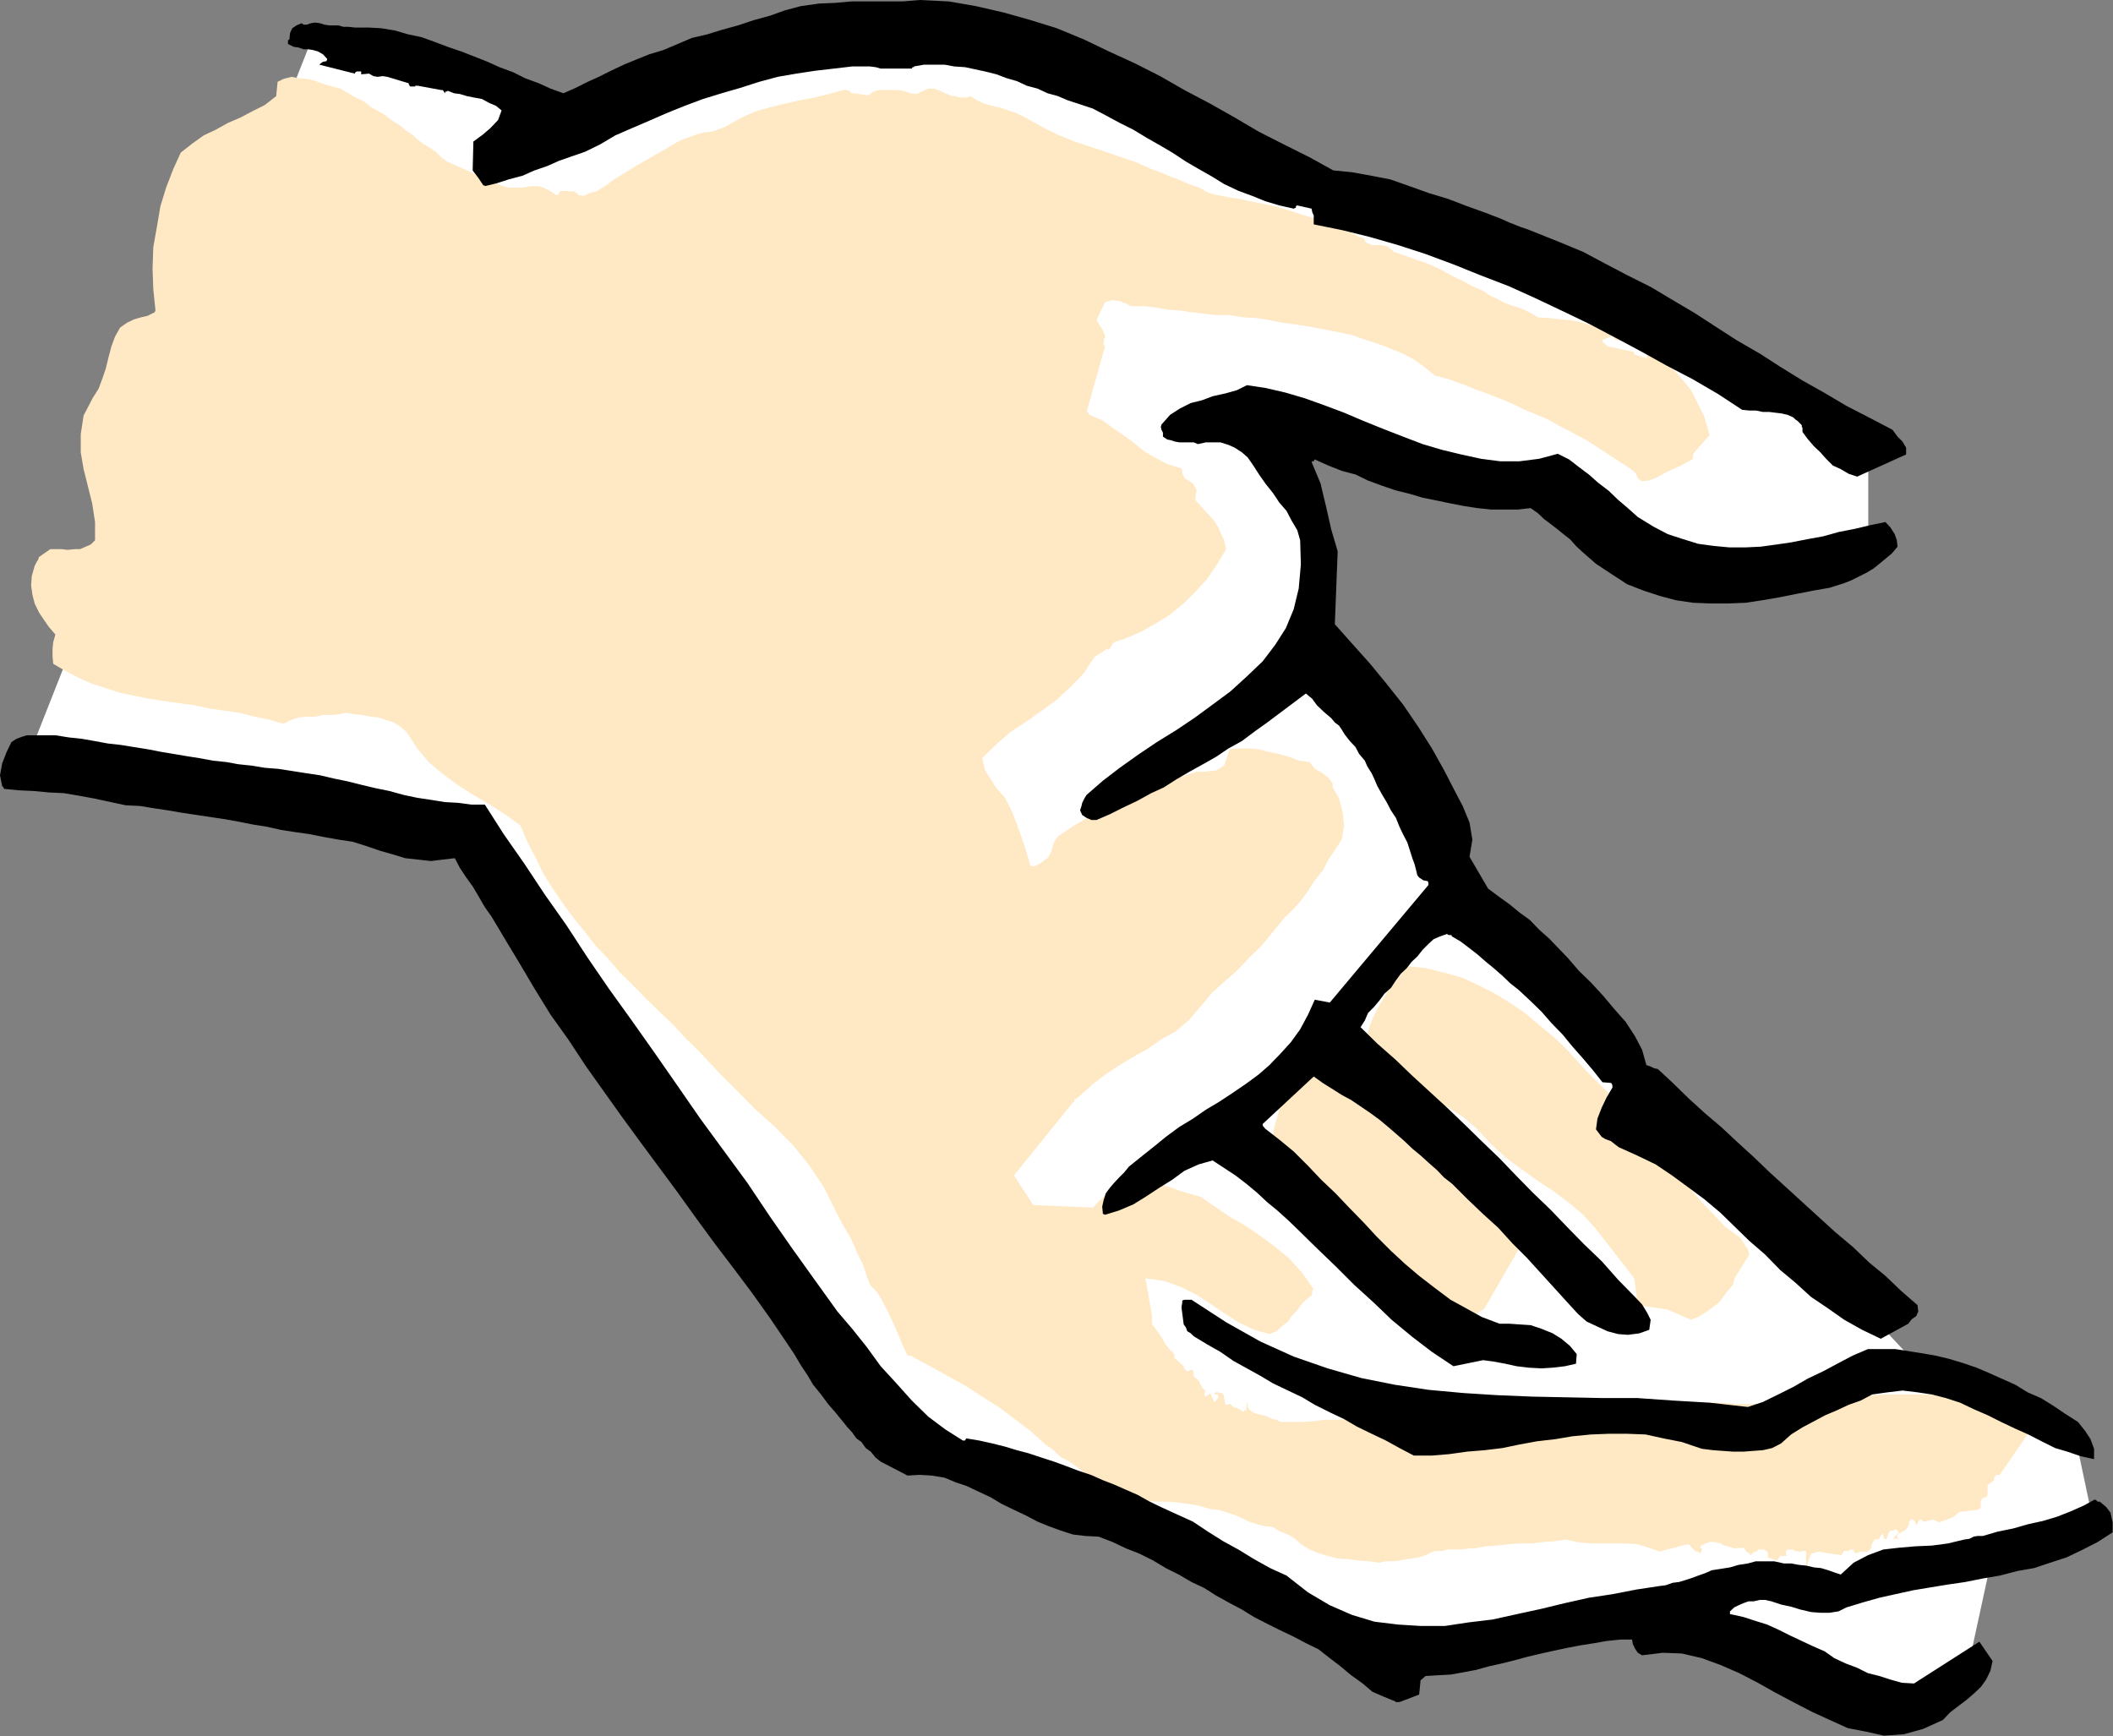 <svg xmlns="http://www.w3.org/2000/svg" width="5914" height="4859" fill-rule="evenodd" stroke-linecap="round" preserveAspectRatio="none"><rect width="100%" height="100%" fill="#808080" stroke="none"/><style>.pen1{stroke:none}</style><path d="m76 2127 396-1004L869 119l753 198 806-251 726 185 476 251 1163 476 436 290v264l-476 93-463-264-687-159 93 489 13 185 383 674 753 713 569 608 396 158 53 251-291 93-66 304-145 92-648-238-594 53-423-13-780-410-383-132-1215-1664L76 2127z" class="pen1" style="fill:#fff"/><path fill="none" d="m76 2127 396-1004L869 119l753 198 806-251 726 185 476 251 1163 476 436 290v264l-476 93-463-264-687-159 93 489 13 185 383 674 753 713 569 608 396 158 53 251-291 93-66 304-145 92-648-238-594 53-423-13-780-410-383-132-1215-1664L76 2127" class="pen1"/><path d="m4733 3694-67-29-82-12-10-75-107-138-36-40-39-33-44-33-44-29-42-30-45-33-44-40-40-43-37-32-42-27-44-23-43-25-40-23-40-27-38-33-29-36 7-37 8-29 14-32 16-29 16-27 18-23 20-27 20-25 53 6 52 13 50 14 45 21 42 21 44 27 43 29 40 34 40 33 38 36 35 39 38 40 40 39 38 42 37 38 40 43 32 36 28 39 27 36 32 40 30 35 34 35 32 34 37 27 8 8 8 13 10 14 4 15-40 65-6 20-14 17-13 17-12 16-20 15-18 13-20 12-20 8zm-627-2-10-6-12-2h-34l-12-4-8-2-12-7-22-45-29-40-30-35-38-30-40-27-43-25-42-21-48-20-4-78-16-16-14-15-15-10-18-13-20-12-20-13-20-8-20-13-12-16-6-27v-25l6-28 14-50 20-43 24-38 16-42 20-12 41 21 40 23 36 25 38 29 37 31 34 33 38 32 34 33 33 38 36 35 34 33 34 36 35 33 34 34 34 31 34 31 6 8 6 7 4 8 2 6-98 169-12 6-8 9-12 8-11 11-2-5-2-2zm-245 682-28-4-29-2-30-4-30-2-28-7-26-8-25-10-24-15-16-15-20-12-22-8-20-13-22-2-23-6-22-7-24-12-20-8-22-7-20-6-23-2-32-10-32-5-30-4-32-2h-31l-28-4-32-2-30-4-20-15-19-12-20-15-18-13-20-10-16-12-20-15-18-13-18-8-13-12-14-13-18-12-42-38-44-33-45-34-46-29-48-31-49-27-52-29-52-28h-8l-12-25-11-27-10-23-12-27-12-25-14-27-14-23-20-21-10-27-10-31-12-23-12-27-11-25-14-23-14-25-14-27-32-65-40-60-45-56-52-53-56-50-51-52-54-54-52-56-37-36-36-39-38-36-38-37-35-36-36-35-34-40-34-35-31-40-32-39-28-38-30-44-26-41-21-44-24-46-20-46-40-29-45-29-46-27-44-28-42-31-39-33-32-38-30-46-16-14-20-13-20-6-23-8-22-2-24-5-22-2-22-4-20 4-21 2h-24l-22 5h-24l-22 2-24 8-19 10-40-12-40-8-44-11-41-6-42-6-42-9-43-6-42-6-40-6-44-9-39-8-40-13-38-12-38-17-37-19-34-20-2-21v-21l2-19 6-21-18-21-14-20-14-21-12-25-6-23-4-27 2-27 8-28 4-8 2-4 4-6 2-7 32-22h32l16 2 20-2h15l16-7 14-6 12-12v-51l-8-52-12-48-12-48-8-47v-51l8-52 26-50 16-25 10-27 10-29 8-33 8-30 10-27 14-25 20-14 19-9 20-6 18-4 16-8 4-2 2-5v-2l-6-58-2-56 2-61 10-56 10-59 16-52 20-52 21-46 32-25 32-23 34-16 34-19 35-15 34-18 34-17 32-25 4-40 16-8 23-6 20 4 26 2 22 6 24 9 22 6 23 6 22 13 20 12 24 11 20 16 20 11 20 12 19 15 20 12 18 15 18 12 14 13 16 12 18 11 18 12 15 15 16 12 151 67 20 6h40l24-4h20l15 4 18 9 18 12h4l4-6 2-4 4-2 38 2 2 4h2l4 2 2 4 12 2 8-2 12-6 17-4 28-17 26-19 30-18 24-15 29-17 28-16 30-17 32-19 16-8 18-6 19-7 20-6 22-2 18-6 20-7 14-8 38-21 37-16 40-11 40-10 39-9 44-8 40-10 40-11h10l8 2 5 7h8l40 6 14-11 16-4h52l15 2 20 7 18 2 14-7 18-8h16l18 6 12 7 8 2 12 6h11l10 4h20l12-4 18 12 20 9 22 6 24 6 21 7 24 8 20 10 20 11 38 21 41 20 42 17 46 15 42 14 43 15 42 14 42 19 20 7 15 6 18 8 18 6 16 7 18 8 18 6 16 6 14 9 15 6 16 4 14 2 18 4 18 3 16 2 16 4 40 8 39 8 38 11 36 12 38 11 37 17 40 14 38 15 8 6 12 2 6 6 2 7 19 8h24l20 4 16 15 36 12 30 11 35 12 32 15 28 16 32 15 27 15 32 14 18 13 20 8 16 10 24 9 20 6 19 8 18 9 16 10 32 2 30 4 30 2 31 7 30 8 30 11 30 10 27 17-1 4h-14l-6-2-4-2-2-5-6-2-26 9v2l2 6 6 4 6 6 69 15h2l4 2v6l36 11v-11l-2-6-6-2-6-6 24 2 20 12 16 21 22 15 21 23 18 21 16 20 12 23 12 25 12 23 8 27 8 28-46 52v14l-16 9-18 10-19 8-18 9-16 8-18 10-20 7-20 2-10-9-4-10-6-8-12-9-31-20-32-21-32-21-30-19-36-19-31-16-34-19-34-15-34-14-35-17-36-15-36-14-36-13-35-14-36-13-38-10-28-23-29-21-32-17-34-14-34-13-37-12-38-13-36-8-42-8-35-7-40-6-42-6-36-7-37-6-38-2-36-6h-38l-33-4-36-4-32-5-34-2-33-6-34-4h-36l-16-8-18-7-20-2-19 6-24 50 20 32v4l4 6v6l-4 7v14l4 4-50 178v6l4 4 2 4 36 15 29 21 30 21 28 20 30 25 30 17 35 19 40 12 2 7v6l4 8 2 6 24 15 10 19-4 27 14 15 12 14 14 15 13 14 12 19 8 19 8 17 6 25-26 43-27 40-32 35-34 34-38 31-43 27-42 23-50 21h-8l-2 4h-6l-4 2-6 4-2 4-6 11h-2v2h-3l-2-2-10 6-8 6-8 5-10 6-30 46-38 39-39 36-40 29-44 31-44 29-39 34-40 39 8 34 16 25 16 25 24 27 21 42 18 48 18 52 14 48 10 2 16-7 10-8 12-8 10-17 4-15 6-16 9-13 40-27 42-25 44-23 45-25 48-21 50-20 53-19 56-17 10-4h24l12-2h9l12-2 10-7 10-6 16-46 24-2h30l26 2 27 7 30 6 28 8 28 11 30 4 15 19 22 12 16 13 12 16v11l18 31 10 38 4 37-6 38-18 29-20 29-16 31-22 27-19 30-20 27-22 25-24 23-32 39-33 40-34 33-34 36-38 33-34 31-31 38-32 37-38 32-40 22-37 26-36 20-42 25-35 23-36 27-34 30-6 6-6 4-2 2-6 4-2 2v5l-4 2-2 2-163 202 54 83 167 7 14-15 14-13 14-14 17-8 20-11 20-6 20-2h24l20 2 20 4 19 2 20 6 18 7 20 6 20 6 22 6 43 30 40 27 44 25 42 29 39 29 40 33 36 40 32 46-4 2v8l-2 7-16 12-14 15-10 14-16 17-10 15-18 14-14 13-20 8-43-12-44-21-36-23-40-27-41-27-42-21-46-17-55-8 18 102v25l12 17 13 18 12 21 6 8 6 7 4 6 6 2v4l4 2v11l26 23v4l2 2 4 6 2 2h6l2-2 4-2h2l4 2 2 6v9l4 6h2l2 2 4 4 2 2 10 19v2h2l4 4 2 2v5l-2 6v2l4 4 4-4 6-2 2-4 11 25h2l4-4 2-3 4-4v-8l-6-2h-6l2-4 4-2h8v2h8l4 4 6 29h6l2-2h6l2 2 6 6 6 2 12 5 8 6h4l2-4h4v-2l2-19 2 4v8l4 7 8 6 12 6 8 2 11 2 12 4 14 7 12 2 10 6h64l30-2 29-4h32l30-2 30-4h121l28 6 29 4 32 8 28 9 28 12 6 2 4 4h10l31 2h130l31-2 32-6 32-2 34-6 31-6 32-7 34-6 32-8 34-11 31-4 34-10h28l26-2 26-7 25-4 26-4 26-4h52l55 4h50l56-4 53-2 52-4 53-7 56-2 54-6 51-2h106l51 6 52 4 50 13 51 14 48 21 8 13 6 14 6 13 6 14-78 113h-8l-4 2-2 4-2 4v5l-18 14v27l-4 7h-4l-5 2-6 6v21l-4 4h-2l-4 2-50 6-18 15-38 14-19-8-20 6h-6l-2-2-4-4h-2l-4 4-2 2-2 7-4 2v-2l-2-5-4-4-2-4h-6l-4 4-2 4v7l-6 10-6 6-10 5-10 6-2 4 2 6 4 2h2-18l4-6 2-2 6-6 4-4-4-5-6-4-6 4h-8l-2 3-4 6-2 8-4 8-6-2v-2l-2-6-2-6-3 2-2 4-4 6-2 4h-12l-2 5-4 6-2 6v6l-4 5-8 6h-20l-8 4h-6l-4-6-2-4h-8l-4 4-2 2h2l-2-2h-12v2l-4 6-2 4-65-10-20 6-10 27v6l-2 5h-2v-46h-6l-10 2h-4l-10-2-8-4h-14l-4 4v12l4 2h-20l-4 4-2 5-3 4-26-9v-12l-2-4-4-2-4-4h-16l-6 6h-4l-6 4-6 6-4-4-2-2-6-4-2-2v-4h-4v-3l-2-2-24 2-8-2-12-4-11-2-10-6-16-4h-14l-12 4-14 8v4l4 2v7l-4 6h-2l-4-4h-4l-6-2-16-19-20 4-19 6-22 5-20 6-32-11-32-10-34-2h-101l-34-4-31-7-32 5-30 2-32 4h-35l-30 2-32 4-32 2-34 6h-15l-16 3h-44l-12 4h-14l-14 2-20 10-18 6-19 3-16 2-20 4-18 2h-20l-18 4z" class="pen1" style="fill:#ffe8c4"/><path fill="none" d="m4733 3694-67-29-82-12-10-75-107-138-36-40-39-33-44-33-44-29-42-30-45-33-44-40-40-43-37-32-42-27-44-23-43-25-40-23-40-27-38-33-29-36 7-37 8-29 14-32 16-29 16-27 18-23 20-27 20-25 53 6 52 13 50 14 45 21 42 21 44 27 43 29 40 34 40 33 38 36 35 39 38 40 40 39 38 42 37 38 40 43 32 36 28 39 27 36 32 40 30 35 34 35 32 34 37 27 8 8 8 13 10 14 4 15-40 65-6 20-14 17-13 17-12 16-20 15-18 13-20 12-20 8m-627-2-10-6-12-2h-34l-12-4-8-2-12-7-22-45-29-40-30-35-38-30-40-27-43-25-42-21-48-20-4-78-16-16-14-15-15-10-18-13-20-12-20-13-20-8-20-13-12-16-6-27v-25l6-28 14-50 20-43 24-38 16-42 20-12 41 21 40 23 36 25 38 29 37 31 34 33 38 32 34 33 33 38 36 35 34 33 34 36 35 33 34 34 34 31 34 31 6 8 6 7 4 8 2 6-98 169-12 6-8 9-12 8-11 11-2-5-2-2" class="pen1"/><path fill="none" d="m3861 4374-28-4-29-2-30-4-30-2-28-7-26-8-25-10-24-15-16-15-20-12-22-8-20-13-22-2-23-6-22-7-24-12-20-8-22-7-20-6-23-2-32-10-32-5-30-4-32-2h-31l-28-4-32-2-30-4-20-15-19-12-20-15-18-13-20-10-16-12-20-15-18-13-18-8-13-12-14-13-18-12-42-38-44-33-45-34-46-29-48-31-49-27-52-29-52-28h-8l-12-25-11-27-10-23-12-27-12-25-14-27-14-23-20-21-10-27-10-31-12-23-12-27-11-25-14-23-14-25-14-27-32-65-40-60-45-56-52-53-56-50-51-52-54-54-52-56-37-36-36-39-38-36-38-37-35-36-36-35-34-40-34-35-31-40-32-39-28-38-30-44-26-41-21-44-24-46-20-46-40-29-45-29-46-27-44-28-42-31-39-33-32-38-30-46-16-14-20-13-20-6-23-8-22-2-24-5-22-2-22-4-20 4-21 2h-24l-22 5h-24l-22 2-24 8-19 10-40-12-40-8-44-11-41-6-42-6-42-9-43-6-42-6-40-6-44-9-39-8-40-13-38-12-38-17-37-19-34-20-2-21v-21l2-19 6-21-18-21-14-20-14-21-12-25-6-23-4-27 2-27 8-28 4-8 2-4 4-6 2-7 32-22h32l16 2 20-2h15l16-7 14-6 12-12v-51l-8-52-12-48-12-48-8-47v-51l8-52 26-50 16-25 10-27 10-29 8-33 8-30 10-27 14-25 20-14 19-9 20-6 18-4 16-8 4-2 2-5v-2l-6-58-2-56 2-61 10-56 10-59 16-52 20-52 21-46 32-25 32-23 34-16 34-19 35-15 34-18 34-17 32-25 4-40 16-8 23-6 20 4 26 2 22 6 24 9 22 6 23 6 22 13 20 12 24 11 20 16 20 11 20 12 19 15 20 12 18 15 18 12 14 13 16 12 18 11 18 12 15 15 16 12 151 67 20 6h40l24-4h20l15 4 18 9 18 12h4l4-6 2-4 4-2 38 2 2 4h2l4 2 2 4 12 2 8-2 12-6 17-4 28-17 26-19 30-18 24-15 29-17 28-16 30-17 32-19 16-8 18-6 19-7 20-6 22-2 18-6 20-7 14-8 38-21 37-16 40-11 40-10 39-9 44-8 40-10 40-11h10l8 2 5 7h8l40 6 14-11 16-4h52l15 2 20 7 18 2 14-7 18-8h16l18 6 12 7 8 2 12 6h11l10 4h20l12-4 18 12 20 9 22 6 24 6 21 7 24 8 20 10 20 11 38 21 41 20 42 17 46 15 42 14 43 15 42 14 42 19 20 7 15 6 18 8 18 6 16 7 18 8 18 6 16 6 14 9 15 6 16 4 14 2 18 4 18 3 16 2 16 4 40 8 39 8 38 11 36 12 38 11 37 17 40 14 38 15 8 6 12 2 6 6 2 7 19 8h24l20 4 16 15 36 12 30 11 35 12 32 15 28 16 32 15 27 15 32 14 18 13 20 8 16 10 24 9 20 6 19 8 18 9 16 10 32 2 30 4 30 2 31 7 30 8 30 11 30 10 27 17-1 4h-14l-6-2-4-2-2-5-6-2-26 9v2l2 6 6 4 6 6 69 15h2l4 2v6l36 11v-11l-2-6-6-2-6-6 24 2 20 12 16 21 22 15 21 23 18 21 16 20 12 23 12 25 12 23 8 27 8 28-46 52v14l-16 9-18 10-19 8-18 9-16 8-18 10-20 7-20 2-10-9-4-10-6-8-12-9-31-20-32-21-32-21-30-19-36-19-31-16-34-19-34-15-34-14-35-17-36-15-36-14-36-13-35-14-36-13-38-10-28-23-29-21-32-17-34-14-34-13-37-12-38-13-36-8-42-8-35-7-40-6-42-6-36-7-37-6-38-2-36-6h-38l-33-4-36-4-32-5-34-2-33-6-34-4h-36l-16-8-18-7-20-2-19 6-24 50 20 32v4l4 6v6l-4 7v14l4 4-50 178v6l4 4 2 4 36 15 29 21 30 21 28 20 30 25 30 17 35 19 40 12 2 7v6l4 8 2 6 24 15 10 19-4 27 14 15 12 14 14 15 13 14 12 19 8 19 8 17 6 25-26 43-27 40-32 35-34 34-38 31-43 27-42 23-50 21h-8l-2 4h-6l-4 2-6 4-2 4-6 11h-2v2h-3l-2-2-10 6-8 6-8 5-10 6-30 46-38 39-39 36-40 29-44 31-44 29-39 34-40 39 8 34 16 25 16 25 24 27 21 42 18 48 18 52 14 48 10 2 16-7 10-8 12-8 10-17 4-15 6-16 9-13 40-27 42-25 44-23 45-25 48-21 50-20 53-19 56-17 10-4h24l12-2h9l12-2 10-7 10-6 16-46 24-2h30l26 2 27 7 30 6 28 8 28 11 30 4 15 19 22 12 16 13 12 16v11l18 31 10 38 4 37-6 38-18 29-20 29-16 31-22 27-19 30-20 27-22 25-24 23-32 39-33 40-34 33-34 36-38 33-34 31-31 38-32 37-38 32-40 22-37 26-36 20-42 25-35 23-36 27-34 30-6 6-6 4-2 2-6 4-2 2v5l-4 2-2 2-163 202 54 83 167 7 14-15 14-13 14-14 17-8 20-11 20-6 20-2h24l20 2 20 4 19 2 20 6 18 7 20 6 20 6 22 6 43 30 40 27 44 25 42 29 39 29 40 33 36 40 32 46-4 2v8l-2 7-16 12-14 15-10 14-16 17-10 15-18 14-14 13-20 8-43-12-44-21-36-23-40-27-41-27-42-21-46-17-55-8 18 102v25l12 17 13 18 12 21 6 8 6 7 4 6 6 2v4l4 2v11l26 23v4l2 2 4 6 2 2h6l2-2 4-2h2l4 2 2 6v9l4 6h2l2 2 4 4 2 2 10 19v2h2l4 4 2 2v5l-2 6v2l4 4 4-4 6-2 2-4 11 25h2l4-4 2-3 4-4v-8l-6-2h-6l2-4 4-2h8v2h8l4 4 6 29h6l2-2h6l2 2 6 6 6 2 12 5 8 6h4l2-4h4v-2l2-19 2 4v8l4 7 8 6 12 6 8 2 11 2 12 4 14 7 12 2 10 6h64l30-2 29-4h32l30-2 30-4h121l28 6 29 4 32 8 28 9 28 12 6 2 4 4h10l31 2h130l31-2 32-6 32-2 34-6 31-6 32-7 34-6 32-8 34-11 31-4 34-10h28l26-2 26-7 25-4 26-4 26-4h52l55 4h50l56-4 53-2 52-4 53-7 56-2 54-6 51-2h106l51 6 52 4 50 13 51 14 48 21 8 13 6 14 6 13 6 14-78 113h-8l-4 2-2 4-2 4v5l-18 14v27l-4 7h-4l-5 2-6 6v21l-4 4h-2l-4 2-50 6-18 15-38 14-19-8-20 6h-6l-2-2-4-4h-2l-4 4-2 2-2 7-4 2v-2l-2-5-4-4-2-4h-6l-4 4-2 4v7l-6 10-6 6-10 5-10 6-2 4 2 6 4 2h2-18l4-6 2-2 6-6 4-4-4-5-6-4-6 4h-8l-2 3-4 6-2 8-4 8-6-2v-2l-2-6-2-6-3 2-2 4-4 6-2 4h-12l-2 5-4 6-2 6v6l-4 5-8 6h-20l-8 4h-6l-4-6-2-4h-8l-4 4-2 2h2l-2-2h-12v2l-4 6-2 4-65-10-20 6-10 27v6l-2 5h-2v-46h-6l-10 2h-4l-10-2-8-4h-14l-4 4v12l4 2h-20l-4 4-2 5-3 4-26-9v-12l-2-4-4-2-4-4h-16l-6 6h-4l-6 4-6 6-4-4-2-2-6-4-2-2v-4h-4v-3l-2-2-24 2-8-2-12-4-11-2-10-6-16-4h-14l-12 4-14 8v4l4 2v7l-4 6h-2l-4-4h-4l-6-2-16-19-20 4-19 6-22 5-20 6-32-11-32-10-34-2h-101l-34-4-31-7-32 5-30 2-32 4h-35l-30 2-32 4-32 2-34 6h-15l-16 3h-44l-12 4h-14l-14 2-20 10-18 6-19 3-16 2-20 4-18 2h-20l-18 4" class="pen1"/><path d="M1353 519h4v2l33-8 34-11 38-10 34-15 35-12 34-15 34-12 38-13 43-21 42-25 46-20 49-21 48-21 52-21 51-19 52-16 52-15 53-17 52-14 52-9 53-8 52-6 51-6h50l16 2 14 4h87l2-4h4v-2l28-5h58l27 5 30 2 28 6 28 6 32 8 29 11 28 8 28 13 30 8 28 13 29 8 28 12 28 9 42 14 36 19 39 21 38 19 38 23 37 21 34 20 38 25 36 21 37 21 34 21 40 19 38 14 37 15 40 12 40 9 4-2h2v-5l4-2 40 9 2 10 4 9v25l79 16 77 19 80 23 77 25 78 29 77 31 78 30 73 33 74 35 75 36 74 39 75 40 72 40 71 37 72 42 67 44 20 2h18l20 4h18l16 2 17 2 18 4 16 7 6 6 6 4 6 6 6 6v5l2 2v12l14 19 18 21 18 17 16 18 19 19 22 10 22 13 24 8 137-62v-19l-10-17-14-14-14-19-63-33-66-34-59-35-64-36-60-37-59-38-64-37-59-38-60-39-61-36-62-37-64-32-63-33-62-33-65-27-70-28-20-8-18-6-15-6-18-7-18-8-14-6-16-6-18-7-53-19-52-20-56-17-53-19-54-19-52-10-55-10-52-5-67-37-72-36-69-35-68-40-69-39-72-38-68-39-71-36-72-33-71-34-75-31-74-23-75-21-78-18-75-13-82-4-48 4h-143l-45 4-46 2-50 7-45 12-42 15-44 12-45 15-44 12-42 13-43 10-40 17-40 17-40 12-37 15-34 14-36 17-34 17-31 14-34 17-34 15-36-13-33-15-38-14-34-17-38-14-33-15-38-15-36-14-38-13-37-14-36-13-38-8-38-11-37-6-36-2h-38l-18-2h-14l-14-4h-25l-14-2-12-4-14-2-12 2-12 4h-8l-6-4-14 6-12 8-6 13-2 18-4 3v10l4 2 12 6 14 2 14 5h14l12 2 14 4 14 8 12 13-2 6-10 2-6 4-4 4 99 25 2-4 4-2h12v8l22-2 12 7 12 2 14-2 13 2 60 18v3l4 6h14v-2h8l65 12h4l2 2 4 7v2-2l2-5h4l2-2 18 7 16 2 20 6 20 4 22 4 20 11 19 8 16 13-10 27-22 23-21 18-26 19-2 81 16 21 14 21zm1740 2881 39-12 40-17 34-21 38-25 37-23 34-25 40-18 39-11 32 21 32 21 30 23 30 25 29 27 28 23 30 27 28 27 53 52 52 50 52 52 55 50 50 48 58 48 55 42 60 40 83-17 30 4 32 6 32 7 33 4 36 2 32-2 34-4 31-7 2-27-19-23-24-20-24-15-32-13-30-10-31-2-28-2h-28l-50-19-45-25-42-23-44-33-44-34-39-33-40-37-40-40-37-40-40-41-38-40-40-38-37-39-40-40-40-33-40-31-4-5-2-2-1-4v-2l143-133 25 18 24 15 30 19 26 14 28 19 25 17 26 19 24 20 22 19 24 21 22 21 23 19 22 20 24 21 20 21 22 17 44 44 43 41 42 38 40 44 41 41 40 44 40 44 40 44 23 25 24 21 30 14 28 13 30 8 27 2 32-4 28-10 4-28-10-20-14-23-20-21-47-48-46-52-50-48-47-48-46-48-50-48-47-48-46-48-50-48-47-46-50-48-48-44-49-45-48-46-50-44-47-46 12-19 9-21 16-16 16-19 14-19 18-16 14-21 14-19 16-15 14-18 16-15 15-19 16-16 14-13 18-8 20-7 4 3h8l2 4 24 14 25 19 22 17 24 21 22 18 24 21 22 21 24 19 31 29 32 31 28 32 32 33 27 33 30 34 28 33 26 33 24 2 2 2 2 5v6l-16 27-14 29-12 31-4 30 16 21 10 6 16 6 10 8 12 9 51 23 52 25 46 31 45 33 46 34 44 37 41 40 40 39 44 38 43 44 42 35 44 40 46 31 47 33 50 28 52 25 77-42 10-13 12-8 6-13-2-18-46-40-44-42-45-37-46-44-50-42-45-41-46-42-46-42-45-41-46-44-46-42-45-42-46-39-46-42-43-42-42-39-10-2-8-4-8-3-6-2-12-43-20-38-26-40-31-35-32-38-34-37-34-33-31-36-26-27-26-27-28-25-26-27-29-21-28-23-32-23-28-21-52-89 8-48-8-48-19-46-20-38-32-62-34-61-38-60-43-63-46-58-46-56-51-57-48-54 8-204-18-61-14-62-16-67-25-60 2-2h4l2-5h1l38 17 38 15 38 10 35 17 38 14 38 13 40 10 37 11 40 8 38 8 36 7 39 6 38 4h76l35-4 20 14 18 17 20 15 18 14 16 13 18 14 17 19 16 15 40 35 44 29 43 28 46 18 46 15 45 12 48 7 50 2h47l50-2 46-7 47-8 50-10 46-9 46-8 41-13 20-8 20-10 22-11 20-12 16-13 17-14 18-15 16-19-2-18-6-17-12-19-14-15-43 9-42 10-46 9-43 12-44 8-46 9-41 6-44 6-42 2h-46l-43-4-44-6-42-13-43-14-40-21-44-27-28-25-27-23-26-25-30-23-26-23-28-21-27-21-32-16-52 14-55 7h-54l-54-7-55-12-54-13-54-16-55-21-54-21-57-23-54-23-56-21-53-19-54-16-56-13-53-8-28 14-32 9-36 8-29 11-32 8-30 15-28 18-24 27-2 7 2 8 4 8v11l12 8 10 2 12 4 12 2h40l12 5 22-5h41l22 7 18 8 20 13 16 14 16 23 16 25 19 27 20 25 18 27 20 23 14 27 16 27 8 28 2 68-6 67-14 58-22 53-30 47-35 46-44 42-46 42-50 37-49 36-52 35-55 34-52 35-52 37-47 36-46 40-6 10-6 12-2 9-4 12 6 13 12 8 14 6h14l37-16 38-19 40-19 38-21 35-16 36-23 36-21 38-21 37-21 34-23 38-21 36-27 35-25 36-27 36-27 36-27 18 15 13 18 20 19 20 17 10 12 12 9 8 12 8 13 14 18 16 17 10 19 16 19 7 16 12 19 8 17 8 19 14 25 12 20 12 23 14 21 10 25 10 21 12 23 8 25 6 19 6 16 4 15 4 17 5 6 6 4 6 4 12 2 2 5v6l-276 329-42-8-19 42-22 41-26 36-30 33-30 31-31 27-34 25-38 26-38 25-37 22-36 25-38 23-38 28-33 27-34 27-36 29-14 17-14 14-14 15-12 14-11 15-6 19-4 18 2 21h2l4 2zm248 340 38 23 37 21 36 25 38 21 38 21 35 21 42 20 40 19 35 21 42 21 40 19 36 21 41 20 40 19 38 21 40 21h51l48-4 50-7 49-4 50-6 48-10 49-9 52-6 47-8 52-5 50-2h51l52 2 50 11 51 10 56 19 32 4 28 2 27 2h30l26-2 28-2 26-6 25-13 28-25 32-20 32-17 32-17 33-14 32-15 34-12 32-17 43-6 42-5 42 5 40 6 39 10 40 13 40 19 37 16 38 19 40 19 36 16 37 19 38 19 34 10 38 13 37 8v-29l-10-27-15-23-20-25-36-23-34-23-34-21-37-16-34-21-38-17-38-17-33-14-38-13-40-12-38-9-35-6-38-6-38-6h-77l-42 18-40 21-43 23-44 21-40 23-42 21-43 21-42 14-107-12-103-6-100-7h-99l-97-2-98-2-97-4-95-6-98-9-93-14-95-19-94-27-95-33-93-42-96-54-97-63h-20l-6 2v6l-2 11v4l6 46 6 8 4 11 10 6 8 8zm-876 351 75 39 34-2 34 2 36 6 31 13 30 10 36 17 32 15 30 18 35 17 32 15 34 18 32 13 33 12 34 11 34 4 38 2 39 15 38 18 38 15 38 19 35 21 36 18 36 21 36 17 33 21 38 21 34 18 34 21 37 19 34 17 38 18 36 19 35 17 32 25 30 23 30 25 32 23 27 23 32 14 32 13 2 2h10l55-21 4-40 14-12 34-2 36-2 34-6 37-7 36-10 36-8 36-9 37-10 38-9 36-8 38-8 37-7 38-6 34-6 38-4h33l2 12 6 13 8 12 12 7 58-7 53 2 56 13 52 19 53 23 52 27 48 27 51 27 52 27 50 23 51 23 52 10 49 11 56-4 54-15 55-25 20-21 22-17 24-18 22-19 18-17 15-21 12-25 6-27-37-54-183 117-34-2-32-9-31-10-32-8-30-15-32-12-32-15-27-19-32-14-32-15-32-15-32-16-33-15-32-10-34-11-36-8h-2v-8l12-11 12-6 14-6 14-5h14l18-4h14l18 4 27 9 28 6 26 8 30 7 26 2h26l25-4 22-11 46-14 46-13 45-10 50-11 48-8 49-8 48-7 50-10 47-8 50-13 46-8 45-15 46-15 46-22 41-21 42-27v-28l-6-27-12-16-18-15h-6l-4-4-4-2-31 17-36 16-38 15-40 12-41 9-42 12-44 9-41 12h-16l-10 2-12 6-14 2-46 11-45 6-46 2-46 4-44 5-43 16-40 21-36 33-18-6-17-6-20-6-20-2-22-5-20-2-22-4h-20l-27-6h-52l-22 6-26 4-24 7-25 4-26 4-18 8-20 7-16 6-18 6-20 6-17 2-20 7-16 2-66 10-67 13-66 10-67 15-66 16-69 15-68 15-67 8-66 10h-68l-63-4-66-8-63-19-62-27-61-36-60-47-46-21-45-25-44-27-42-23-43-27-42-28-44-20-46-21-31-15-34-19-32-14-34-15-31-12-34-15-36-12-34-13-33-12-34-11-36-12-34-9-33-10-36-9-36-8-36-6-2 2-2 4h-6l-49-31-48-36-46-45-43-48-44-48-40-55-40-50-41-48-64-89-63-88-62-89-63-94-66-90-66-90-63-91-64-92-65-92-64-89-59-86-60-92-60-85-57-86-58-83-53-83h-38l-38-5-36-2-37-6-40-6-38-8-40-11-39-8-38-9-40-10-39-8-38-9-40-6-38-6-39-6-38-3-36-6-38-4-33-6-38-4-38-7-38-6-35-6-36-6-36-7-38-6-37-6-36-4-38-7-34-6-37-4-38-6H75l-13 4-16 6-14 9-14 29-12 31-6 33 6 30 4 4v2l2 2 40 4 43 2 42 4 42 2 41 7 44 8 46 10 42 9 41 2 36 6 40 6 41 7 40 6 40 6 40 6 39 7 40 8 38 6 40 9 39 6 42 6 40 8 39 7 40 6 38 12 38 13 35 10 36 11 36 4 36 4 33-4 34-4 14 27 18 27 18 25 16 27 18 31 19 27 18 30 16 27 44 73 42 71 45 73 50 70 48 73 49 69 52 73 52 71 51 69 54 73 51 71 52 71 54 71 51 68 52 73 48 71 18 27 19 32 18 27 16 27 22 27 20 27 20 23 22 27 12 15 13 14 12 17 14 10 12 17 14 10 14 17 14 11z" class="pen1" style="fill:#000"/><path fill="none" d="M1353 519h4v2l33-8 34-11 38-10 34-15 35-12 34-15 34-12 38-13 43-21 42-25 46-20 49-21 48-21 52-21 51-19 52-16 52-15 53-17 52-14 52-9 53-8 52-6 51-6h50l16 2 14 4h87l2-4h4v-2l28-5h58l27 5 30 2 28 6 28 6 32 8 29 11 28 8 28 13 30 8 28 13 29 8 28 12 28 9 42 14 36 19 39 21 38 19 38 23 37 21 34 20 38 25 36 21 37 21 34 21 40 19 38 14 37 15 40 12 40 9 4-2h2v-5l4-2 40 9 2 10 4 9v25l79 16 77 19 80 23 77 25 78 29 77 31 78 30 73 33 74 35 75 36 74 39 75 40 72 40 71 37 72 42 67 44 20 2h18l20 4h18l16 2 17 2 18 4 16 7 6 6 6 4 6 6 6 6v5l2 2v12l14 19 18 21 18 17 16 18 19 19 22 10 22 13 24 8 137-62v-19l-10-17-14-14-14-19-63-33-66-34-59-35-64-36-60-37-59-38-64-37-59-38-60-39-61-36-62-37-64-32-63-33-62-33-65-27-70-28-20-8-18-6-15-6-18-7-18-8-14-6-16-6-18-7-53-19-52-20-56-17-53-19-54-19-52-10-55-10-52-5-67-37-72-36-69-35-68-40-69-39-72-38-68-39-71-36-72-33-71-34-75-31-74-23-75-21-78-18-75-13-82-4-48 4h-143l-45 4-46 2-50 7-45 12-42 15-44 12-45 15-44 12-42 13-43 10-40 17-40 17-40 12-37 15-34 14-36 17-34 17-31 14-34 17-34 15-36-13-33-15-38-14-34-17-38-14-33-15-38-15-36-14-38-13-37-14-36-13-38-8-38-11-37-6-36-2h-38l-18-2h-14l-14-4h-25l-14-2-12-4-14-2-12 2-12 4h-8l-6-4-14 6-12 8-6 13-2 18-4 3v10l4 2 12 6 14 2 14 5h14l12 2 14 4 14 8 12 13-2 6-10 2-6 4-4 4 99 25 2-4 4-2h12v8l22-2 12 7 12 2 14-2 13 2 60 18v3l4 6h14v-2h8l65 12h4l2 2 4 7v2-2l2-5h4l2-2 18 7 16 2 20 6 20 4 22 4 20 11 19 8 16 13-10 27-22 23-21 18-26 19-2 81 16 21 14 21m1740 2881 39-12 40-17 34-21 38-25 37-23 34-25 40-18 39-11 32 21 32 21 30 23 30 25 29 27 28 23 30 27 28 27 53 52 52 50 52 52 55 50 50 48 58 48 55 42 60 40 83-17 30 4 32 6 32 7 33 4 36 2 32-2 34-4 31-7 2-27-19-23-24-20-24-15-32-13-30-10-31-2-28-2h-28l-50-19-45-25-42-23-44-33-44-34-39-33-40-37-40-40-37-40-40-41-38-40-40-38-37-39-40-40-40-33-40-31-4-5-2-2-1-4v-2l143-133 25 18 24 15 30 19 26 14 28 19 25 17 26 19 24 20 22 19 24 21 22 21 23 19 22 20 24 21 20 21 22 17 44 44 43 41 42 38 40 44 41 41 40 44 40 44 40 44 23 25 24 21 30 14 28 13 30 8 27 2 32-4 28-10 4-28-10-20-14-23-20-21-47-48-46-52-50-48-47-48-46-48-50-48-47-48-46-48-50-48-47-46-50-48-48-44-49-45-48-46-50-44-47-46 12-19 9-21 16-16 16-19 14-19 18-16 14-21 14-19 16-15 14-18 16-15 15-19 16-16 14-13 18-8 20-7 4 3h8l2 4 24 14 25 19 22 17 24 21 22 18 24 21 22 21 24 19 31 29 32 31 28 32 32 33 27 33 30 34 28 33 26 33 24 2 2 2 2 5v6l-16 27-14 29-12 31-4 30 16 21 10 6 16 6 10 8 12 9 51 23 52 25 46 31 45 33 46 34 44 37 41 40 40 39 44 38 43 44 42 35 44 40 46 31 47 33 50 28 52 25 77-42 10-13 12-8 6-13-2-18-46-40-44-42-45-37-46-44-50-42-45-41-46-42-46-42-45-41-46-44-46-42-45-42-46-39-46-42-43-42-42-39-10-2-8-4-8-3-6-2-12-43-20-38-26-40-31-35-32-38-34-37-34-33-31-36-26-27-26-27-28-25-26-27-29-21-28-23-32-23-28-21-52-89 8-48-8-48-19-46-20-38-32-62-34-61-38-60-43-63-46-58-46-56-51-57-48-54 8-204-18-61-14-62-16-67-25-60 2-2h4l2-5h1l38 17 38 15 38 10 35 17 38 14 38 13 40 10 37 11 40 8 38 8 36 7 39 6 38 4h76l35-4 20 14 18 17 20 15 18 14 16 13 18 14 17 19 16 15 40 35 44 29 43 28 46 18 46 15 45 12 48 7 50 2h47l50-2 46-7 47-8 50-10 46-9 46-8 41-13 20-8 20-10 22-11 20-12 16-13 17-14 18-15 16-19-2-18-6-17-12-19-14-15-43 9-42 10-46 9-43 12-44 8-46 9-41 6-44 6-42 2h-46l-43-4-44-6-42-13-43-14-40-21-44-27-28-25-27-23-26-25-30-23-26-23-28-21-27-21-32-16-52 14-55 7h-54l-54-7-55-12-54-13-54-16-55-21-54-21-57-23-54-23-56-21-53-19-54-16-56-13-53-8-28 14-32 9-36 8-29 11-32 8-30 15-28 18-24 27-2 7 2 8 4 8v11l12 8 10 2 12 4 12 2h40l12 5 22-5h41l22 7 18 8 20 13 16 14 16 23 16 25 19 27 20 25 18 27 20 23 14 27 16 27 8 28 2 68-6 67-14 58-22 53-30 47-35 46-44 42-46 42-50 37-49 36-52 35-55 34-52 35-52 37-47 36-46 40-6 10-6 12-2 9-4 12 6 13 12 8 14 6h14l37-16 38-19 40-19 38-21 35-16 36-23 36-21 38-21 37-21 34-23 38-21 36-27 35-25 36-27 36-27 36-27 18 15 13 18 20 19 20 17 10 12 12 9 8 12 8 13 14 18 16 17 10 19 16 19 7 16 12 19 8 17 8 19 14 25 12 20 12 23 14 21 10 25 10 21 12 23 8 25 6 19 6 16 4 15 4 17 5 6 6 4 6 4 12 2 2 5v6l-276 329-42-8-19 42-22 41-26 36-30 33-30 31-31 27-34 25-38 26-38 25-37 22-36 25-38 23-38 28-33 27-34 27-36 29-14 17-14 14-14 15-12 14-11 15-6 19-4 18 2 21h2l4 2" class="pen1"/><path fill="none" d="m3341 3740 38 23 37 21 36 25 38 21 38 21 35 21 42 20 40 19 35 21 42 21 40 19 36 21 41 20 40 19 38 21 40 21h51l48-4 50-7 49-4 50-6 48-10 49-9 52-6 47-8 52-5 50-2h51l52 2 50 11 51 10 56 19 32 4 28 2 27 2h30l26-2 28-2 26-6 25-13 28-25 32-20 32-17 32-17 33-14 32-15 34-12 32-17 43-6 42-5 42 5 40 6 39 10 40 13 40 19 37 16 38 19 40 19 36 16 37 19 38 19 34 10 38 13 37 8v-29l-10-27-15-23-20-25-36-23-34-23-34-21-37-16-34-21-38-17-38-17-33-14-38-13-40-12-38-9-35-6-38-6-38-6h-77l-42 18-40 21-43 23-44 21-40 23-42 21-43 21-42 14-107-12-103-6-100-7h-99l-97-2-98-2-97-4-95-6-98-9-93-14-95-19-94-27-95-33-93-42-96-54-97-63h-20l-6 2v6l-2 11v4l6 46 6 8 4 11 10 6 8 8" class="pen1"/><path fill="none" d="m2465 4091 75 39 34-2 34 2 36 6 31 13 30 10 36 17 32 15 30 18 35 17 32 15 34 18 32 13 33 12 34 11 34 4 38 2 39 15 38 18 38 15 38 19 35 21 36 18 36 21 36 17 33 21 38 21 34 18 34 21 37 19 34 17 38 18 36 19 35 17 32 25 30 23 30 25 32 23 27 23 32 14 32 13 2 2h10l55-21 4-40 14-12 34-2 36-2 34-6 37-7 36-10 36-8 36-9 37-10 38-9 36-8 38-8 37-7 38-6 34-6 38-4h33l2 12 6 13 8 12 12 7 58-7 53 2 56 13 52 19 53 23 52 27 48 27 51 27 52 27 50 23 51 23 52 10 49 11 56-4 54-15 55-25 20-21 22-17 24-18 22-19 18-17 15-21 12-25 6-27-37-54-183 117-34-2-32-9-31-10-32-8-30-15-32-12-32-15-27-19-32-14-32-15-32-15-32-16-33-15-32-10-34-11-36-8h-2v-8l12-11 12-6 14-6 14-5h14l18-4h14l18 4 27 9 28 6 26 8 30 7 26 2h26l25-4 22-11 46-14 46-13 45-10 50-11 48-8 49-8 48-7 50-10 47-8 50-13 46-8 45-15 46-15 46-22 41-21 42-27v-28l-6-27-12-16-18-15h-6l-4-4-4-2-31 17-36 16-38 15-40 12-41 9-42 12-44 9-41 12h-16l-10 2-12 6-14 2-46 11-45 6-46 2-46 4-44 5-43 16-40 21-36 33-18-6-17-6-20-6-20-2-22-5-20-2-22-4h-20l-27-6h-52l-22 6-26 4-24 7-25 4-26 4-18 8-20 7-16 6-18 6-20 6-17 2-20 7-16 2-66 10-67 13-66 10-67 15-66 16-69 15-68 15-67 8-66 10h-68l-63-4-66-8-63-19-62-27-61-36-60-47-46-21-45-25-44-27-42-23-43-27-42-28-44-20-46-21-31-15-34-19-32-14-34-15-31-12-34-15-36-12-34-13-33-12-34-11-36-12-34-9-33-10-36-9-36-8-36-6-2 2-2 4h-6l-49-31-48-36-46-45-43-48-44-48-40-55-40-50-41-48-64-89-63-88-62-89-63-94-66-90-66-90-63-91-64-92-65-92-64-89-59-86-60-92-60-85-57-86-58-83-53-83h-38l-38-5-36-2-37-6-40-6-38-8-40-11-39-8-38-9-40-10-39-8-38-9-40-6-38-6-39-6-38-3-36-6-38-4-33-6-38-4-38-7-38-6-35-6-36-6-36-7-38-6-37-6-36-4-38-7-34-6-37-4-38-6H75l-13 4-16 6-14 9-14 29-12 31-6 33 6 30 4 4v2l2 2 40 4 43 2 42 4 42 2 41 7 44 8 46 10 42 9 41 2 36 6 40 6 41 7 40 6 40 6 40 6 39 7 40 8 38 6 40 9 39 6 42 6 40 8 39 7 40 6 38 12 38 13 35 10 36 11 36 4 36 4 33-4 34-4 14 27 18 27 18 25 16 27 18 31 19 27 18 30 16 27 44 73 42 71 45 73 50 70 48 73 49 69 52 73 52 71 51 69 54 73 51 71 52 71 54 71 51 68 52 73 48 71 18 27 19 32 18 27 16 27 22 27 20 27 20 23 22 27 12 15 13 14 12 17 14 10 12 17 14 10 14 17 14 11" class="pen1"/></svg>
